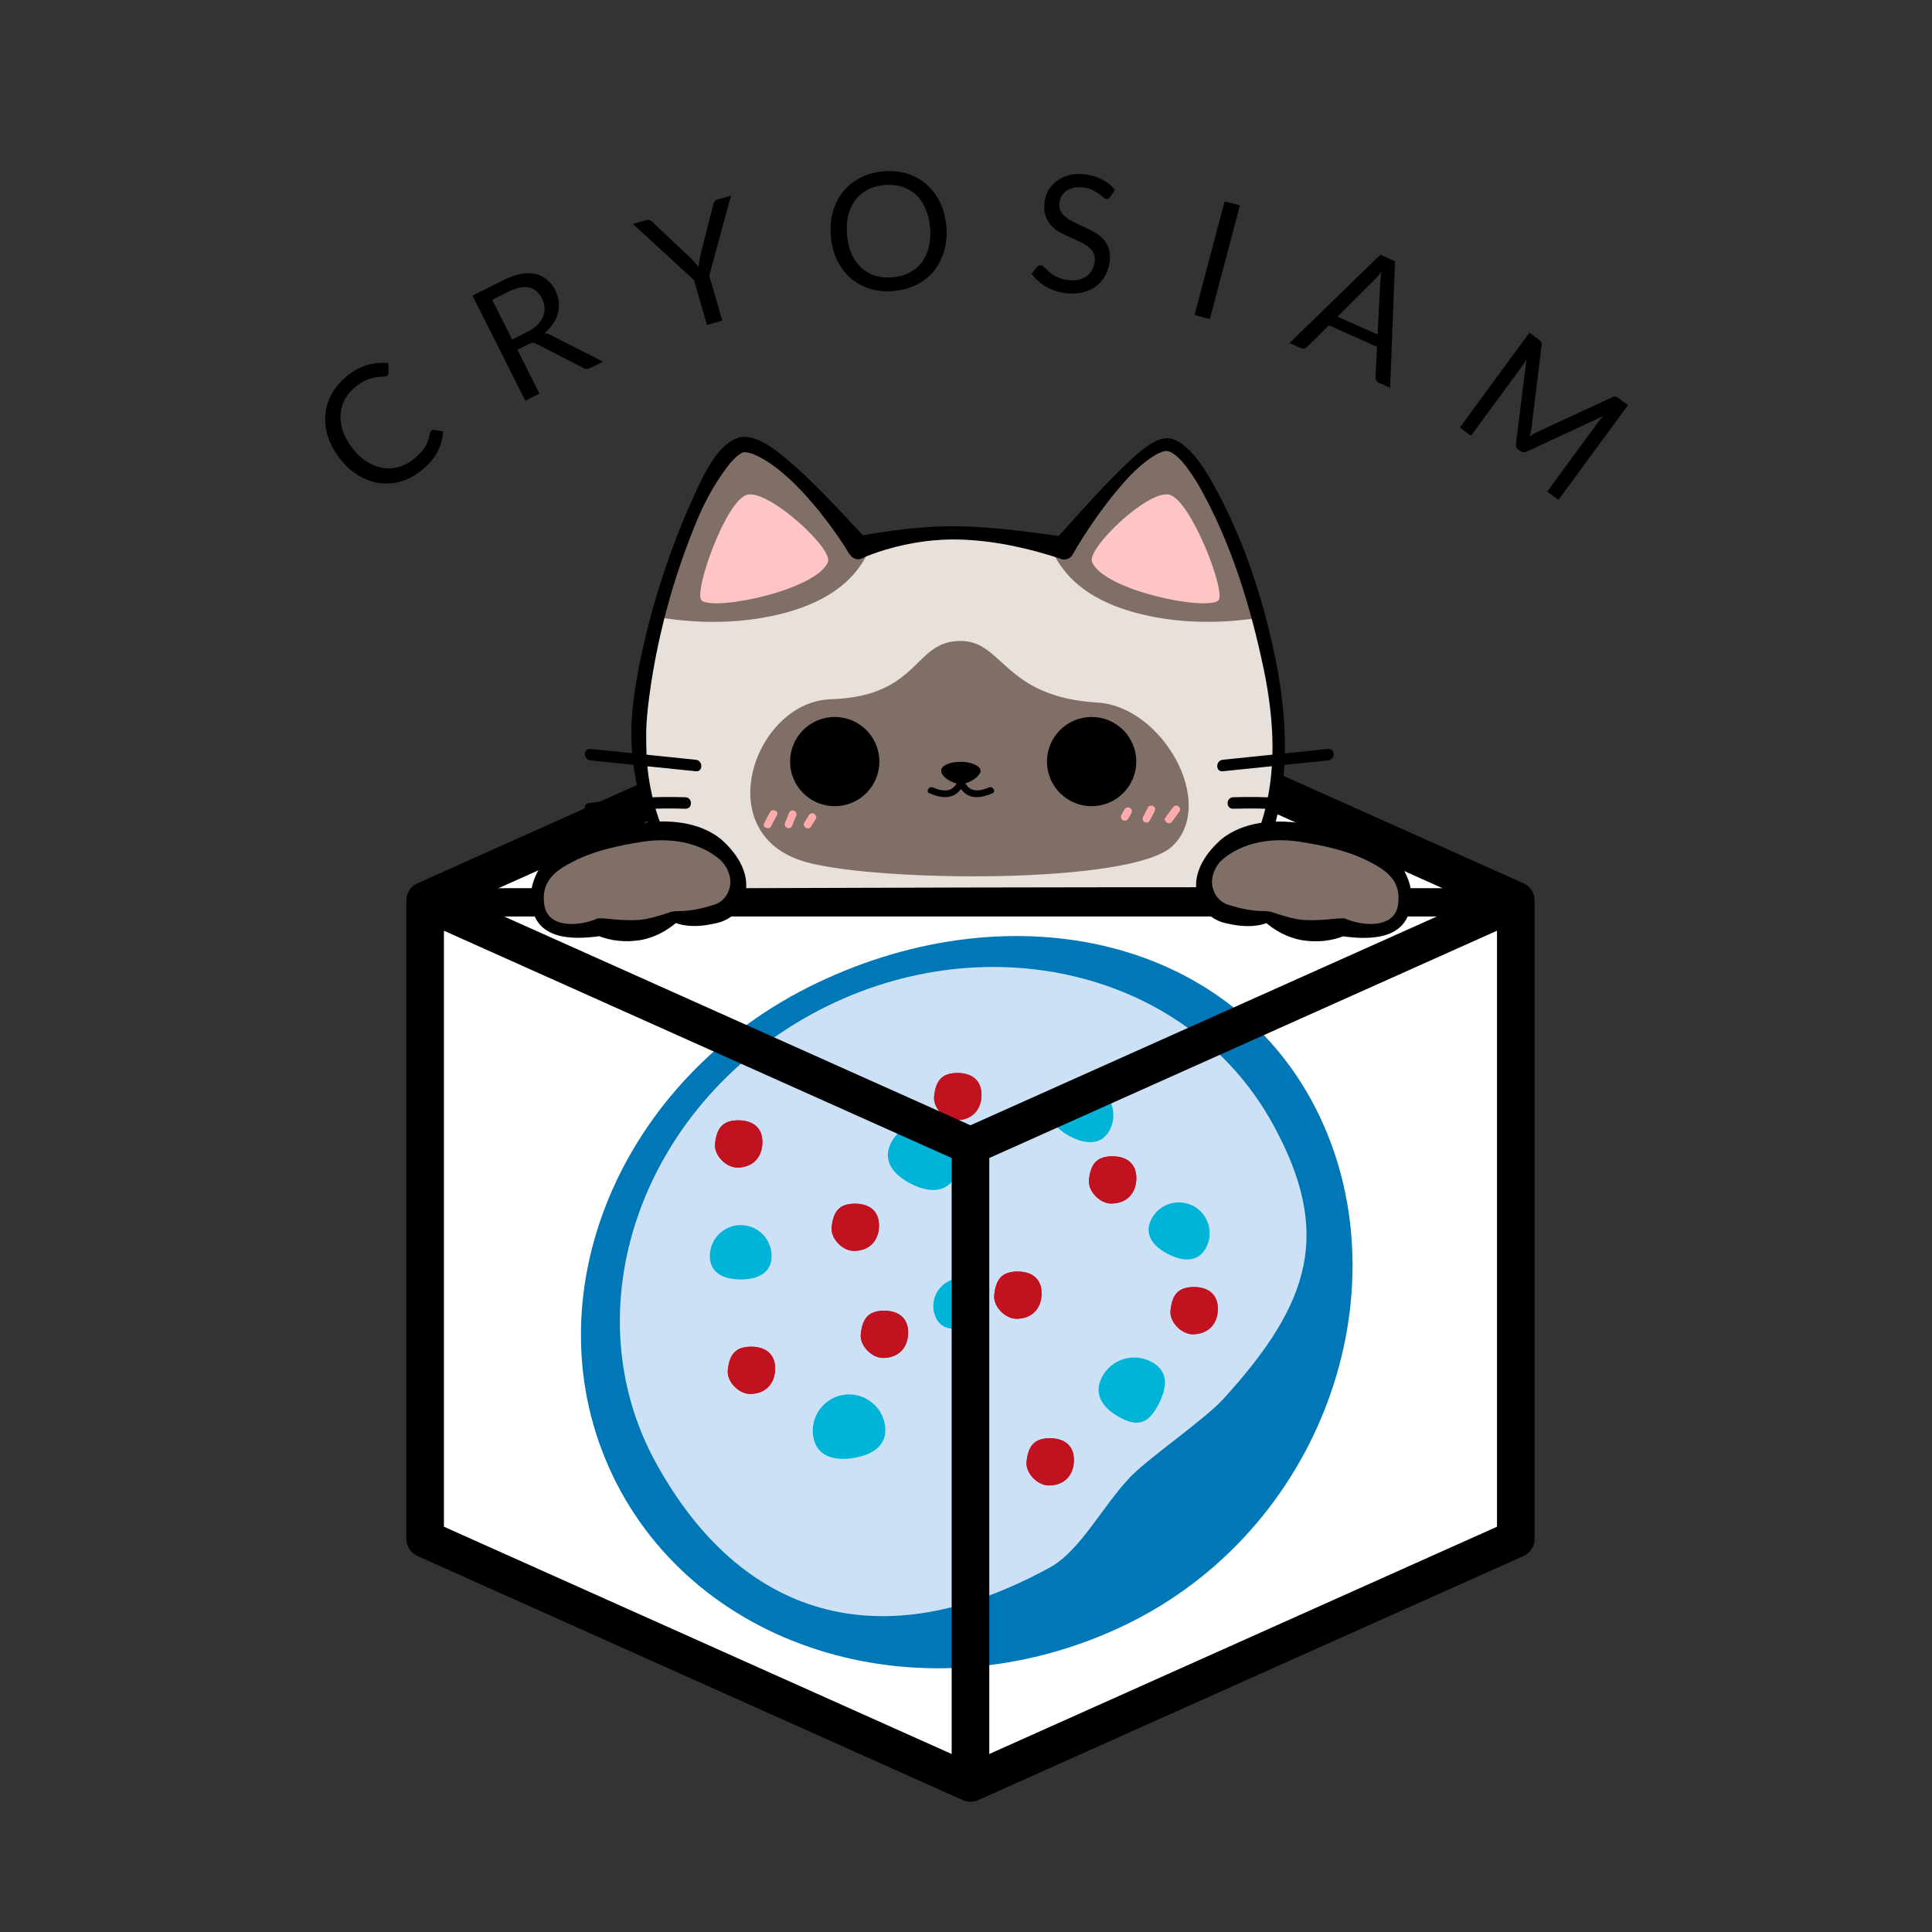 <svg xmlns="http://www.w3.org/2000/svg" xmlns:xlink="http://www.w3.org/1999/xlink" width="500" zoomAndPan="magnify" viewBox="0 0 375 375" height="500" preserveAspectRatio="xMidYMid meet" version="1.0"><rect x="0" y="0" width="375" height="375" fill="#333333" stroke="none"/><defs><g/><clipPath id="d50d689358"><path d="M 78.68 293.711 L 297.492 293.711 L 297.492 343.859 L 78.68 343.859 Z M 78.68 293.711 " clip-rule="nonzero"/></clipPath><clipPath id="3250ca9adf"><path d="M 188.18 343.859 L 78.863 293.711 L 297.492 293.711 Z M 188.18 343.859 " clip-rule="nonzero"/></clipPath><clipPath id="a647ab618e"><path d="M 83.934 174.645 L 291.066 174.645 L 291.066 300.699 L 83.934 300.699 Z M 83.934 174.645 " clip-rule="nonzero"/></clipPath><clipPath id="18f276ac62"><path d="M 78.867 124.496 L 297.68 124.496 L 297.68 174.645 L 78.867 174.645 Z M 78.867 124.496 " clip-rule="nonzero"/></clipPath><clipPath id="be574a6891"><path d="M 188.184 124.496 L 297.496 174.645 L 78.867 174.645 Z M 188.184 124.496 " clip-rule="nonzero"/></clipPath><clipPath id="459890e146"><path d="M 138.555 217 L 148 217 L 148 227 L 138.555 227 Z M 138.555 217 " clip-rule="nonzero"/></clipPath><clipPath id="e098a0603f"><path d="M 181 208.219 L 191 208.219 L 191 218 L 181 218 Z M 181 208.219 " clip-rule="nonzero"/></clipPath><clipPath id="5518c7ddd7"><path d="M 199 279 L 209 279 L 209 288.469 L 199 288.469 Z M 199 279 " clip-rule="nonzero"/></clipPath><clipPath id="d9e3f2d176"><path d="M 227 249 L 236.805 249 L 236.805 259 L 227 259 Z M 227 249 " clip-rule="nonzero"/></clipPath><clipPath id="fc20fa5fdc"><path d="M 138.555 217 L 148 217 L 148 227 L 138.555 227 Z M 138.555 217 " clip-rule="nonzero"/></clipPath><clipPath id="c584a9a033"><path d="M 181 208.219 L 191 208.219 L 191 218 L 181 218 Z M 181 208.219 " clip-rule="nonzero"/></clipPath><clipPath id="0ccafd5a8b"><path d="M 199 279 L 209 279 L 209 288.469 L 199 288.469 Z M 199 279 " clip-rule="nonzero"/></clipPath><clipPath id="b093ec6992"><path d="M 227 249 L 236.805 249 L 236.805 259 L 227 259 Z M 227 249 " clip-rule="nonzero"/></clipPath><clipPath id="b33e6bec50"><path d="M 137.348 237 L 150 237 L 150 249 L 137.348 249 Z M 137.348 237 " clip-rule="nonzero"/></clipPath><clipPath id="d869c49ee1"><path d="M 157 270 L 172 270 L 172 283.969 L 157 283.969 Z M 157 270 " clip-rule="nonzero"/></clipPath><clipPath id="5a8adafa30"><path d="M 78.867 123.508 L 297.867 123.508 L 297.867 350 L 78.867 350 Z M 78.867 123.508 " clip-rule="nonzero"/></clipPath><clipPath id="1b8b713d58"><path d="M 122 84.246 L 250 84.246 L 250 177 L 122 177 Z M 122 84.246 " clip-rule="nonzero"/></clipPath><clipPath id="831e269508"><path d="M 83.039 172 L 290 172 L 290 178 L 83.039 178 Z M 83.039 172 " clip-rule="nonzero"/></clipPath></defs><g clip-path="url(#d50d689358)"><g clip-path="url(#3250ca9adf)"><path fill="#ffffff" d="M 297.492 343.859 L 78.875 343.859 L 78.875 293.711 L 297.492 293.711 Z M 297.492 343.859 " fill-opacity="1" fill-rule="nonzero"/></g></g><g clip-path="url(#a647ab618e)"><path fill="#ffffff" d="M 83.934 174.645 L 291.234 174.645 L 291.234 300.699 L 83.934 300.699 Z M 83.934 174.645 " fill-opacity="1" fill-rule="nonzero"/></g><g clip-path="url(#18f276ac62)"><g clip-path="url(#be574a6891)"><path fill="#ffffff" d="M 78.867 124.496 L 297.484 124.496 L 297.484 174.645 L 78.867 174.645 Z M 78.867 124.496 " fill-opacity="1" fill-rule="nonzero"/></g></g><path fill="#0077b6" d="M 256.105 216.609 C 272.555 251.055 256.523 297.199 218.152 315.523 C 179.785 333.848 135.348 320.781 118.895 286.336 C 102.445 251.891 120.215 209.113 158.582 190.789 C 196.949 172.465 239.652 182.164 256.105 216.609 Z M 256.105 216.609 " fill-opacity="1" fill-rule="nonzero"/><path fill="#cce1f6" d="M 247.035 218.137 C 258.566 239.121 254.605 252.719 237.473 271.516 C 233.746 275.602 223.031 282.879 219.355 286.723 C 214.031 292.297 209.664 301.012 203.836 304.215 C 170.773 322.379 143.73 313.812 127.305 283.922 C 110.883 254.031 124.371 215.074 157.434 196.906 C 190.496 178.742 230.609 188.246 247.035 218.137 Z M 247.035 218.137 " fill-opacity="1" fill-rule="nonzero"/><g clip-path="url(#459890e146)"><path fill="#c1121f" d="M 143.461 217.457 C 146.352 217.512 148.012 219.082 147.98 221.742 C 147.949 224.738 145.996 226.664 143.031 226.621 C 140.922 226.59 138.57 224.234 138.793 222.039 C 139.102 218.973 140.27 217.414 143.461 217.457 Z M 143.461 217.457 " fill-opacity="1" fill-rule="nonzero"/></g><path fill="#c1121f" d="M 145.938 261.395 C 148.828 261.449 150.484 263.02 150.457 265.676 C 150.426 268.676 148.473 270.598 145.508 270.555 C 143.395 270.527 141.047 268.168 141.27 265.973 C 141.578 262.91 142.746 261.348 145.938 261.395 Z M 145.938 261.395 " fill-opacity="1" fill-rule="nonzero"/><g clip-path="url(#e098a0603f)"><path fill="#c1121f" d="M 185.984 208.266 C 188.871 208.316 190.531 209.891 190.504 212.547 C 190.473 215.547 188.52 217.469 185.555 217.426 C 183.441 217.398 181.094 215.039 181.312 212.844 C 181.621 209.781 182.793 208.219 185.984 208.266 Z M 185.984 208.266 " fill-opacity="1" fill-rule="nonzero"/></g><path fill="#c1121f" d="M 166.094 233.637 C 168.98 233.691 170.641 235.262 170.613 237.918 C 170.582 240.918 168.629 242.84 165.664 242.797 C 163.551 242.77 161.203 240.41 161.426 238.215 C 161.734 235.152 162.902 233.59 166.094 233.637 Z M 166.094 233.637 " fill-opacity="1" fill-rule="nonzero"/><path fill="#c1121f" d="M 216.039 224.441 C 218.93 224.496 220.586 226.066 220.559 228.727 C 220.527 231.723 218.574 233.648 215.609 233.605 C 213.5 233.574 211.148 231.219 211.371 229.023 C 211.68 225.957 212.848 224.398 216.039 224.441 Z M 216.039 224.441 " fill-opacity="1" fill-rule="nonzero"/><path fill="#c1121f" d="M 197.652 246.809 C 200.543 246.859 202.199 248.434 202.172 251.09 C 202.141 254.09 200.188 256.012 197.223 255.969 C 195.109 255.941 192.762 253.582 192.98 251.387 C 193.293 248.324 194.461 246.762 197.652 246.809 Z M 197.652 246.809 " fill-opacity="1" fill-rule="nonzero"/><path fill="#c1121f" d="M 171.75 254.41 C 174.641 254.465 176.297 256.035 176.27 258.695 C 176.238 261.691 174.285 263.613 171.32 263.574 C 169.211 263.543 166.859 261.188 167.082 258.988 C 167.391 255.926 168.559 254.367 171.75 254.41 Z M 171.75 254.41 " fill-opacity="1" fill-rule="nonzero"/><g clip-path="url(#5518c7ddd7)"><path fill="#c1121f" d="M 203.93 279.164 C 206.816 279.215 208.477 280.789 208.449 283.445 C 208.418 286.445 206.465 288.367 203.5 288.324 C 201.387 288.293 199.039 285.938 199.258 283.742 C 199.566 280.676 200.738 279.117 203.93 279.164 Z M 203.93 279.164 " fill-opacity="1" fill-rule="nonzero"/></g><g clip-path="url(#d9e3f2d176)"><path fill="#c1121f" d="M 231.863 249.812 C 234.754 249.867 236.41 251.438 236.383 254.098 C 236.352 257.094 234.398 259.02 231.434 258.977 C 229.324 258.945 226.973 256.59 227.195 254.395 C 227.504 251.328 228.672 249.77 231.863 249.812 Z M 231.863 249.812 " fill-opacity="1" fill-rule="nonzero"/></g><g clip-path="url(#fc20fa5fdc)"><path fill="#c1121f" d="M 143.461 217.457 C 146.352 217.512 148.012 219.082 147.98 221.742 C 147.949 224.738 145.996 226.664 143.031 226.621 C 140.922 226.59 138.57 224.234 138.793 222.039 C 139.102 218.973 140.27 217.414 143.461 217.457 Z M 143.461 217.457 " fill-opacity="1" fill-rule="nonzero"/></g><path fill="#c1121f" d="M 145.938 261.395 C 148.828 261.449 150.484 263.02 150.457 265.676 C 150.426 268.676 148.473 270.598 145.508 270.555 C 143.395 270.527 141.047 268.168 141.27 265.973 C 141.578 262.91 142.746 261.348 145.938 261.395 Z M 145.938 261.395 " fill-opacity="1" fill-rule="nonzero"/><g clip-path="url(#c584a9a033)"><path fill="#c1121f" d="M 185.984 208.266 C 188.871 208.316 190.531 209.891 190.504 212.547 C 190.473 215.547 188.52 217.469 185.555 217.426 C 183.441 217.398 181.094 215.039 181.312 212.844 C 181.621 209.781 182.793 208.219 185.984 208.266 Z M 185.984 208.266 " fill-opacity="1" fill-rule="nonzero"/></g><path fill="#c1121f" d="M 166.094 233.637 C 168.98 233.691 170.641 235.262 170.613 237.918 C 170.582 240.918 168.629 242.84 165.664 242.797 C 163.551 242.77 161.203 240.41 161.426 238.215 C 161.734 235.152 162.902 233.59 166.094 233.637 Z M 166.094 233.637 " fill-opacity="1" fill-rule="nonzero"/><path fill="#c1121f" d="M 216.039 224.441 C 218.93 224.496 220.586 226.066 220.559 228.727 C 220.527 231.723 218.574 233.648 215.609 233.605 C 213.5 233.574 211.148 231.219 211.371 229.023 C 211.68 225.957 212.848 224.398 216.039 224.441 Z M 216.039 224.441 " fill-opacity="1" fill-rule="nonzero"/><path fill="#c1121f" d="M 197.652 246.809 C 200.543 246.859 202.199 248.434 202.172 251.09 C 202.141 254.09 200.188 256.012 197.223 255.969 C 195.109 255.941 192.762 253.582 192.98 251.387 C 193.293 248.324 194.461 246.762 197.652 246.809 Z M 197.652 246.809 " fill-opacity="1" fill-rule="nonzero"/><path fill="#c1121f" d="M 171.75 254.41 C 174.641 254.465 176.297 256.035 176.27 258.695 C 176.238 261.691 174.285 263.613 171.32 263.574 C 169.211 263.543 166.859 261.188 167.082 258.988 C 167.391 255.926 168.559 254.367 171.75 254.41 Z M 171.75 254.41 " fill-opacity="1" fill-rule="nonzero"/><g clip-path="url(#0ccafd5a8b)"><path fill="#c1121f" d="M 203.93 279.164 C 206.816 279.215 208.477 280.789 208.449 283.445 C 208.418 286.445 206.465 288.367 203.5 288.324 C 201.387 288.293 199.039 285.938 199.258 283.742 C 199.566 280.676 200.738 279.117 203.93 279.164 Z M 203.93 279.164 " fill-opacity="1" fill-rule="nonzero"/></g><g clip-path="url(#b093ec6992)"><path fill="#c1121f" d="M 231.863 249.812 C 234.754 249.867 236.41 251.438 236.383 254.098 C 236.352 257.094 234.398 259.02 231.434 258.977 C 229.324 258.945 226.973 256.59 227.195 254.395 C 227.504 251.328 228.672 249.77 231.863 249.812 Z M 231.863 249.812 " fill-opacity="1" fill-rule="nonzero"/></g><g clip-path="url(#b33e6bec50)"><path fill="#00b4d8" d="M 143.773 237.789 C 147.082 237.789 149.77 240.477 149.77 243.785 C 149.77 247.094 147.082 248.34 143.773 248.34 C 140.465 248.34 137.781 247.094 137.781 243.785 C 137.781 240.477 140.465 237.789 143.773 237.789 Z M 143.773 237.789 " fill-opacity="1" fill-rule="nonzero"/></g><path fill="#00b4d8" d="M 182.438 218.715 C 185.906 220.48 187.285 224.727 185.52 228.191 C 183.754 231.66 180.273 231.531 176.809 229.766 C 173.34 228 171.195 225.262 172.961 221.793 C 174.727 218.328 178.973 216.949 182.438 218.715 Z M 182.438 218.715 " fill-opacity="1" fill-rule="nonzero"/><g clip-path="url(#d869c49ee1)"><path fill="#00b4d8" d="M 163.707 270.742 C 167.547 270.133 171.16 272.758 171.77 276.602 C 172.379 280.445 169.488 282.387 165.645 282.992 C 161.805 283.602 158.457 282.648 157.848 278.805 C 157.238 274.965 159.863 271.352 163.707 270.742 Z M 163.707 270.742 " fill-opacity="1" fill-rule="nonzero"/></g><path fill="#00b4d8" d="M 212.746 210.98 C 215.773 212.523 216.977 216.234 215.434 219.262 C 213.891 222.289 210.855 222.18 207.824 220.637 C 204.797 219.094 202.922 216.699 204.465 213.672 C 206.008 210.645 209.719 209.438 212.746 210.98 Z M 212.746 210.98 " fill-opacity="1" fill-rule="nonzero"/><path fill="#00b4d8" d="M 184.715 248.422 C 187.516 247.402 190.617 248.848 191.637 251.652 C 192.656 254.453 190.77 256.336 187.965 257.355 C 185.164 258.375 182.504 258.148 181.484 255.348 C 180.465 252.543 181.91 249.441 184.715 248.422 Z M 184.715 248.422 " fill-opacity="1" fill-rule="nonzero"/><path fill="#00b4d8" d="M 231.527 234.035 C 234.473 235.535 235.645 239.145 234.145 242.09 C 232.645 245.035 229.688 244.926 226.742 243.426 C 223.797 241.926 221.973 239.598 223.473 236.652 C 224.973 233.707 228.582 232.535 231.527 234.035 Z M 231.527 234.035 " fill-opacity="1" fill-rule="nonzero"/><path fill="#00b4d8" d="M 223.344 264.258 C 226.812 266.023 226.668 269.055 224.902 272.52 C 223.137 275.984 221.18 277.078 217.715 275.312 C 214.246 273.547 212.102 270.805 213.867 267.34 C 215.633 263.871 219.879 262.492 223.344 264.258 Z M 223.344 264.258 " fill-opacity="1" fill-rule="nonzero"/><g clip-path="url(#5a8adafa30)"><path fill="#000000" d="M 295.711 171.449 L 189.859 124.07 C 189.387 123.859 188.887 123.75 188.367 123.75 C 187.848 123.75 187.352 123.859 186.875 124.07 L 81.027 171.449 C 80.371 171.742 79.848 172.191 79.453 172.793 C 79.062 173.398 78.867 174.059 78.867 174.777 L 78.867 298.695 C 78.867 299.414 79.062 300.074 79.453 300.676 C 79.848 301.281 80.371 301.727 81.027 302.02 L 186.875 349.402 C 187.352 349.613 187.848 349.723 188.367 349.723 C 188.887 349.723 189.387 349.613 189.859 349.402 L 295.711 302.02 C 296.367 301.727 296.891 301.281 297.281 300.676 C 297.672 300.074 297.867 299.414 297.867 298.695 L 297.867 174.777 C 297.867 174.059 297.672 173.398 297.281 172.793 C 296.891 172.191 296.367 171.742 295.711 171.449 Z M 184.719 340.449 L 86.168 296.336 L 86.168 180.652 L 184.719 224.77 Z M 188.367 218.414 L 91.16 174.898 L 188.367 131.391 L 285.578 174.898 Z M 290.566 296.336 L 192.02 340.449 L 192.02 224.77 L 290.566 180.652 Z M 290.566 296.336 " fill-opacity="1" fill-rule="nonzero"/></g><path stroke-linecap="butt" transform="matrix(0.75, 0, 0, 0.75, 83.933, 172.395)" fill="none" stroke-linejoin="miter" d="M 0.001 2.999 L 276.178 2.999 " stroke="#000000" stroke-width="6" stroke-opacity="1" stroke-miterlimit="4"/><path fill="#e8e0da" d="M 248.129 147.945 C 247.137 166.629 238.074 174.465 238.074 174.465 L 135 174.465 C 135 174.465 123.723 161.668 123.973 142.512 C 124.055 136.207 125.504 127.98 127.656 119.777 C 132.082 102.992 139.512 86.293 144.434 86.293 C 151.758 86.293 166.676 106.258 166.676 106.258 C 166.676 106.258 167.586 105.949 169.18 105.555 C 172.613 104.668 179.172 103.262 186.082 103.426 C 193.074 103.594 200.109 104.938 203.793 105.742 C 205.406 106.094 206.379 106.363 206.379 106.363 C 206.379 106.363 220.426 86.625 226.344 86.293 C 231.227 86.023 239.461 102.145 244.301 119.922 C 246.93 129.574 248.562 139.699 248.129 147.945 Z M 248.129 147.945 " fill-opacity="1" fill-rule="nonzero"/><path fill="#7f6f67" d="M 244.301 119.922 C 237.828 120.914 229.922 121.203 221.793 119.281 C 209.855 116.469 205.488 110.453 203.793 105.762 C 205.406 106.113 206.379 106.383 206.379 106.383 C 206.379 106.383 220.426 86.645 226.344 86.312 C 231.227 86.047 239.461 102.168 244.301 119.941 Z M 244.301 119.922 " fill-opacity="1" fill-rule="nonzero"/><path fill="#7f6f67" d="M 169.16 105.555 C 167.504 110.289 163.18 116.426 151.074 119.281 C 142.531 121.305 134.277 120.891 127.633 119.777 C 132.062 102.992 139.488 86.293 144.414 86.293 C 151.738 86.293 166.656 106.258 166.656 106.258 C 166.656 106.258 167.566 105.949 169.16 105.555 Z M 169.16 105.555 " fill-opacity="1" fill-rule="nonzero"/><g clip-path="url(#1b8b713d58)"><path fill="#000000" d="M 134.07 176.531 C 133.719 176.344 133.387 176.035 133.16 175.723 C 133.16 175.723 133.16 175.703 133.16 175.703 L 133.016 175.477 C 132.91 175.312 132.828 175.168 132.746 175 C 132.227 174.133 131.711 173.141 131.215 172.273 C 126.125 162.785 122.316 152.266 122.547 141.375 C 122.668 137.344 123.27 133.355 124.016 129.406 C 126.105 118.949 129.27 108.781 133.469 99.004 C 135.516 94.645 138.414 86.543 143.359 84.93 C 146.191 84.246 149.215 86.375 151.305 87.969 C 157.406 92.844 163.117 99.293 168.496 104.957 C 168.496 104.957 165.992 104.172 165.992 104.172 C 171.102 103.219 176.215 102.496 181.406 102.23 C 188.234 101.879 195.062 102.664 201.828 103.531 C 203.523 103.758 205.199 103.984 206.957 104.234 L 204.539 105.102 C 207.559 101.754 212.152 96.586 215.273 93.383 C 217.156 91.48 219.02 89.602 221.066 87.844 C 222.125 86.977 223.199 86.129 224.625 85.488 C 225.453 85.156 226.344 84.949 227.254 85.137 C 228.184 85.32 228.891 85.777 229.508 86.211 C 231.742 87.926 233.297 90.305 234.742 92.637 C 241.363 104.09 245.461 116.863 247.945 129.82 C 249.453 138.293 250.035 147.059 248.461 155.574 C 247.199 162.578 244.738 169.566 240.352 175.27 C 240.125 175.559 239.812 175.93 239.566 176.199 C 239.152 176.594 238.613 176.758 238.094 176.758 C 203.441 176.758 168.746 176.695 134.109 176.551 Z M 135.93 172.418 C 170.008 172.293 204.02 172.211 238.074 172.211 C 238.074 172.211 236.586 172.77 236.605 172.746 C 236.605 172.746 236.648 172.727 236.648 172.727 L 236.73 172.664 L 236.895 172.543 C 240.805 169.234 243.227 164.461 244.84 159.664 C 247.902 150.137 247.344 139.969 245.359 130.234 C 242.75 117.668 238.922 105.102 232.508 93.922 C 231.414 92.141 228.309 87.141 226.055 87.555 C 224.773 87.887 223.633 88.648 222.477 89.52 C 220.488 91.047 218.688 92.93 217.055 94.91 C 215.441 96.812 213.785 99.023 212.359 101.07 C 210.891 103.199 209.461 105.391 208.219 107.621 C 207.805 108.348 207 108.719 206.234 108.574 C 199.883 106.445 193.199 104.957 186.496 104.73 C 181.594 104.562 176.668 105.289 171.953 106.672 C 170.773 107.023 169.613 107.418 168.477 107.871 C 168.102 108.016 167.711 108.18 167.398 108.348 C 166.613 108.738 165.684 108.531 165.145 107.871 L 164.895 107.562 C 160.883 101.051 153.227 90.984 146.133 88.113 C 146.133 88.113 145.738 87.988 145.738 87.988 C 145.367 87.863 145.035 87.801 144.66 87.781 C 144.559 87.781 144.434 87.762 144.395 87.781 C 144.27 87.781 144.102 87.844 143.957 87.926 C 142.574 88.691 141.434 90.219 140.484 91.543 C 138.621 94.148 137.07 96.957 135.746 99.914 C 130.656 111.859 127.199 124.652 125.73 137.551 C 125.547 139.473 125.379 141.395 125.422 143.316 C 125.422 146.48 125.629 149.785 126.25 152.867 C 126.25 152.867 126.641 154.746 126.641 154.746 L 126.746 155.223 C 127.199 156.918 127.719 158.633 128.359 160.266 C 130.18 164.852 132.703 169.277 136.367 172.625 C 136.367 172.625 136.531 172.77 136.531 172.77 L 136.551 172.77 C 136.551 172.77 136.574 172.809 136.551 172.77 C 136.512 172.707 136.449 172.645 136.367 172.582 C 136.242 172.457 136.074 172.375 135.91 172.312 Z M 135.93 172.418 " fill-opacity="1" fill-rule="nonzero"/></g><path fill="#ffc5c5" d="M 136.199 116.57 C 138.809 118.598 158.441 114.547 160.695 109.09 C 161.773 106.508 149.297 95.098 145.098 96.008 C 140.898 96.918 134.484 115.23 136.199 116.551 Z M 136.199 116.57 " fill-opacity="1" fill-rule="nonzero"/><path fill="#ffc5c5" d="M 236.461 116.57 C 233.855 118.598 214.219 114.547 211.965 109.09 C 210.891 106.508 222.723 95.098 226.922 96.008 C 231.125 96.918 238.156 115.23 236.461 116.551 Z M 236.461 116.57 " fill-opacity="1" fill-rule="nonzero"/><g clip-path="url(#831e269508)"><path fill="#000000" d="M 287.355 177.895 L 85.719 177.895 C 84.27 177.895 83.09 176.715 83.09 175.27 C 83.09 173.824 84.27 172.645 85.719 172.645 L 287.355 172.645 C 288.805 172.645 289.984 173.824 289.984 175.27 C 289.984 176.715 288.805 177.895 287.355 177.895 Z M 287.355 177.895 " fill-opacity="1" fill-rule="nonzero"/></g><path fill="#7f6f67" d="M 252.309 161.547 C 266.875 163.594 273.805 168.492 272.562 175.867 C 271.324 183.246 260.461 179.941 260.461 179.941 C 260.461 179.941 257.191 180.934 253.301 180.582 C 249.66 180.25 246 177.875 246 177.875 C 246 177.875 243.289 178.926 237.785 177.273 C 234.289 176.242 232.156 171.551 235.117 167.188 C 237.434 163.758 242.875 160.223 252.309 161.547 Z M 252.309 161.547 " fill-opacity="1" fill-rule="nonzero"/><path fill="#000000" d="M 252.559 159.746 C 260.336 160.926 271.094 162.785 273.621 171.609 C 274.074 173.328 273.992 175.145 273.598 176.84 C 271.965 182.793 264.805 182.359 259.945 181.637 C 259.945 181.637 260.977 181.637 260.977 181.637 C 258.371 182.688 255.559 182.938 252.766 182.504 C 249.91 181.988 247.531 180.707 245.398 178.824 C 245.379 178.824 246.414 178.926 246.414 178.926 C 246.227 179.012 246.121 179.051 246 179.113 C 243.516 180.066 240.742 179.836 238.219 179.258 C 234.91 178.637 232.633 176.137 232.219 172.852 C 231.723 168.883 234.27 165.348 237.102 162.867 C 241.406 159.438 247.324 159.047 252.559 159.77 Z M 252.062 163.344 C 246.91 162.602 241.301 163.406 237.27 166.836 C 235.777 168.18 234.887 170.434 235.387 172.312 C 235.801 173.988 236.977 175.227 238.551 175.664 C 240.766 176.344 243.082 176.883 245.398 176.84 C 245.504 176.84 246.453 176.945 246.598 176.945 C 248.711 177.645 251.047 178.453 253.219 178.578 C 255.164 178.68 257.172 178.535 259.137 178.328 C 259.715 178.246 260.398 178.246 260.977 178.246 C 264.309 179.773 270.641 180.332 271.344 175.684 C 272.004 171.609 269.832 169.379 266.461 167.602 C 262.074 165.184 257.066 164.129 252.062 163.344 Z M 252.062 163.344 " fill-opacity="1" fill-rule="nonzero"/><path fill="#7f6f67" d="M 124.695 161.547 C 110.133 163.594 103.199 168.492 104.441 175.867 C 105.684 183.246 116.547 179.941 116.547 179.941 C 116.547 179.941 119.812 180.934 123.703 180.582 C 127.344 180.25 131.008 177.875 131.008 177.875 C 131.008 177.875 133.719 178.926 139.223 177.273 C 142.719 176.242 144.848 171.551 141.891 167.188 C 139.574 163.758 134.133 160.223 124.695 161.547 Z M 124.695 161.547 " fill-opacity="1" fill-rule="nonzero"/><path fill="#7f6f67" d="M 161.215 135.73 C 146.441 136.207 137.441 161.938 156.332 167.293 C 170.109 171.219 219.805 171.715 227.586 164.211 C 236.234 155.883 225.598 137.117 213.039 136.371 C 194.832 135.297 194.812 124.508 186.539 124.406 C 177.207 124.301 178.719 135.172 161.215 135.73 Z M 161.215 135.73 " fill-opacity="1" fill-rule="nonzero"/><path fill="#000000" d="M 124.449 159.746 C 129.684 159.023 135.621 159.438 139.902 162.848 C 142.738 165.328 145.281 168.863 144.785 172.832 C 144.371 176.137 142.098 178.637 138.785 179.238 C 136.262 179.816 133.488 180.043 131.008 179.094 C 130.883 179.031 130.781 178.988 130.594 178.906 C 130.594 178.906 131.629 178.805 131.605 178.805 C 129.477 180.684 127.098 181.965 124.242 182.484 C 121.43 182.918 118.637 182.668 116.027 181.613 C 116.027 181.613 117.062 181.613 117.062 181.613 C 112.199 182.34 105.043 182.773 103.406 176.82 C 102.992 175.125 102.91 173.305 103.387 171.59 C 105.91 162.766 116.648 160.906 124.449 159.727 Z M 124.945 163.344 C 119.938 164.129 114.93 165.184 110.547 167.602 C 107.172 169.379 105 171.609 105.664 175.684 C 106.367 180.355 112.719 179.773 116.027 178.246 C 116.605 178.246 117.27 178.246 117.871 178.328 C 119.812 178.535 121.82 178.68 123.785 178.578 C 125.957 178.434 128.297 177.645 130.406 176.945 C 130.551 176.945 131.504 176.82 131.605 176.84 C 133.926 176.883 136.242 176.344 138.457 175.664 C 140.027 175.227 141.207 173.988 141.621 172.312 C 142.137 170.434 141.227 168.18 139.738 166.836 C 135.703 163.406 130.098 162.621 124.945 163.344 Z M 124.945 163.344 " fill-opacity="1" fill-rule="nonzero"/><path fill="#000000" d="M 191.98 152.824 C 190.863 153.301 189.395 153.754 188.277 153.031 C 187.883 152.781 187.594 152.43 187.363 152.059 C 188.773 151.668 190.344 150.469 190.344 149.602 C 190.344 148.73 188.629 147.863 186.516 147.863 C 184.406 147.863 182.688 148.547 182.688 149.602 C 182.688 150.652 184.219 151.688 185.668 152.078 C 185.441 152.473 185.152 152.805 184.777 153.051 C 183.66 153.773 182.215 153.32 181.074 152.844 C 180.309 152.516 179.629 153.652 180.414 153.98 C 181.945 154.621 183.723 155.117 185.277 154.27 C 185.793 153.98 186.188 153.59 186.516 153.133 C 186.848 153.59 187.262 153.98 187.758 154.27 C 189.309 155.141 191.109 154.621 192.621 153.98 C 193.387 153.652 192.723 152.516 191.957 152.844 Z M 191.98 152.824 " fill-opacity="1" fill-rule="nonzero"/><path fill="#000000" d="M 170.688 147.824 C 170.688 148.391 170.633 148.953 170.523 149.512 C 170.41 150.07 170.246 150.609 170.031 151.137 C 169.812 151.66 169.543 152.16 169.227 152.633 C 168.914 153.105 168.555 153.543 168.148 153.945 C 167.746 154.348 167.309 154.707 166.836 155.023 C 166.363 155.34 165.863 155.605 165.34 155.824 C 164.812 156.039 164.27 156.203 163.711 156.316 C 163.152 156.426 162.59 156.48 162.02 156.48 C 161.453 156.48 160.887 156.426 160.328 156.316 C 159.77 156.203 159.23 156.039 158.703 155.824 C 158.176 155.605 157.676 155.34 157.203 155.023 C 156.73 154.707 156.293 154.348 155.891 153.945 C 155.488 153.543 155.129 153.105 154.812 152.633 C 154.496 152.16 154.23 151.66 154.012 151.137 C 153.793 150.609 153.629 150.07 153.52 149.512 C 153.406 148.953 153.352 148.391 153.352 147.824 C 153.352 147.254 153.406 146.691 153.52 146.133 C 153.629 145.574 153.793 145.035 154.012 144.508 C 154.23 143.984 154.496 143.484 154.812 143.012 C 155.129 142.539 155.488 142.102 155.891 141.699 C 156.293 141.297 156.73 140.938 157.203 140.621 C 157.676 140.305 158.176 140.039 158.703 139.82 C 159.23 139.605 159.77 139.441 160.328 139.328 C 160.887 139.219 161.453 139.164 162.02 139.164 C 162.59 139.164 163.152 139.219 163.711 139.328 C 164.27 139.441 164.812 139.605 165.34 139.82 C 165.863 140.039 166.363 140.305 166.836 140.621 C 167.309 140.938 167.746 141.297 168.148 141.699 C 168.555 142.102 168.914 142.539 169.227 143.012 C 169.543 143.484 169.812 143.984 170.031 144.508 C 170.246 145.035 170.41 145.574 170.523 146.133 C 170.633 146.691 170.688 147.254 170.688 147.824 Z M 170.688 147.824 " fill-opacity="1" fill-rule="nonzero"/><path fill="#000000" d="M 220.551 147.824 C 220.551 148.391 220.496 148.953 220.383 149.512 C 220.273 150.07 220.109 150.609 219.891 151.137 C 219.672 151.66 219.406 152.16 219.09 152.633 C 218.773 153.105 218.414 153.543 218.012 153.945 C 217.609 154.348 217.172 154.707 216.699 155.023 C 216.227 155.34 215.727 155.605 215.199 155.824 C 214.672 156.039 214.133 156.203 213.574 156.316 C 213.016 156.426 212.453 156.48 211.883 156.48 C 211.312 156.48 210.75 156.426 210.191 156.316 C 209.633 156.203 209.09 156.039 208.566 155.824 C 208.039 155.605 207.539 155.34 207.066 155.023 C 206.594 154.707 206.156 154.348 205.754 153.945 C 205.352 153.543 204.992 153.105 204.676 152.633 C 204.359 152.16 204.09 151.66 203.871 151.137 C 203.656 150.609 203.492 150.07 203.379 149.512 C 203.27 148.953 203.215 148.391 203.215 147.824 C 203.215 147.254 203.27 146.691 203.379 146.133 C 203.492 145.574 203.656 145.035 203.871 144.508 C 204.09 143.984 204.359 143.484 204.676 143.012 C 204.992 142.539 205.352 142.102 205.754 141.699 C 206.156 141.297 206.594 140.938 207.066 140.621 C 207.539 140.305 208.039 140.039 208.566 139.82 C 209.09 139.605 209.633 139.441 210.191 139.328 C 210.75 139.219 211.312 139.164 211.883 139.164 C 212.453 139.164 213.016 139.219 213.574 139.328 C 214.133 139.441 214.672 139.605 215.199 139.82 C 215.727 140.039 216.227 140.305 216.699 140.621 C 217.172 140.938 217.609 141.297 218.012 141.699 C 218.414 142.102 218.773 142.539 219.09 143.012 C 219.406 143.484 219.672 143.984 219.891 144.508 C 220.109 145.035 220.273 145.574 220.383 146.133 C 220.496 146.691 220.551 147.254 220.551 147.824 Z M 220.551 147.824 " fill-opacity="1" fill-rule="nonzero"/><path fill="#ffabab" d="M 149.461 157.617 C 149.109 158.301 148.738 158.961 148.387 159.645 C 148.035 160.328 148.281 160.473 148.656 160.656 C 149.027 160.844 149.484 160.762 149.668 160.387 C 150.02 159.707 150.395 159.047 150.746 158.363 C 151.098 157.68 150.848 157.535 150.477 157.352 C 150.102 157.164 149.648 157.246 149.461 157.617 Z M 149.461 157.617 " fill-opacity="1" fill-rule="nonzero"/><path fill="#ffabab" d="M 153.125 157.867 L 152.336 159.789 C 152.277 159.953 152.336 160.223 152.422 160.367 C 152.504 160.512 152.691 160.68 152.875 160.719 C 153.062 160.762 153.289 160.762 153.457 160.637 L 153.602 160.512 C 153.684 160.43 153.766 160.305 153.785 160.184 L 154.574 158.258 C 154.633 158.094 154.574 157.824 154.488 157.68 C 154.406 157.535 154.219 157.371 154.035 157.328 C 153.848 157.289 153.621 157.289 153.457 157.414 L 153.309 157.535 C 153.227 157.617 153.145 157.742 153.125 157.867 Z M 153.125 157.867 " fill-opacity="1" fill-rule="nonzero"/><path fill="#ffabab" d="M 156.992 158.238 C 156.703 158.715 156.434 159.168 156.145 159.645 C 155.855 160.121 156.02 160.035 156.062 160.223 C 156.102 160.41 156.25 160.574 156.414 160.68 C 156.578 160.781 156.785 160.824 156.992 160.762 C 157.199 160.699 157.344 160.594 157.449 160.41 C 157.738 159.934 158.008 159.48 158.297 159.004 C 158.586 158.527 158.422 158.609 158.379 158.426 C 158.336 158.238 158.191 158.074 158.027 157.969 C 157.863 157.867 157.656 157.824 157.449 157.887 C 157.242 157.949 157.098 158.055 156.992 158.238 Z M 156.992 158.238 " fill-opacity="1" fill-rule="nonzero"/><path fill="#ffabab" d="M 218.297 157.082 C 218.09 157.434 217.883 157.805 217.676 158.156 C 217.57 158.32 217.551 158.551 217.594 158.734 C 217.633 158.922 217.777 159.086 217.945 159.191 C 218.109 159.293 218.316 159.336 218.523 159.273 C 218.73 159.211 218.875 159.105 218.977 158.922 C 219.184 158.57 219.391 158.199 219.598 157.848 C 219.703 157.68 219.723 157.453 219.684 157.27 C 219.641 157.082 219.496 156.918 219.332 156.812 C 219.164 156.711 218.957 156.668 218.75 156.73 C 218.543 156.793 218.398 156.895 218.297 157.082 Z M 218.297 157.082 " fill-opacity="1" fill-rule="nonzero"/><path fill="#ffabab" d="M 222.828 156.73 C 222.516 157.328 222.184 157.93 221.875 158.527 C 221.793 158.695 221.75 158.898 221.793 159.105 C 221.832 159.312 221.977 159.457 222.145 159.562 C 222.496 159.746 222.973 159.664 223.156 159.293 C 223.469 158.695 223.801 158.094 224.109 157.496 C 224.191 157.328 224.234 157.121 224.191 156.918 C 224.152 156.711 224.008 156.566 223.84 156.461 C 223.488 156.277 223.012 156.359 222.828 156.73 Z M 222.828 156.73 " fill-opacity="1" fill-rule="nonzero"/><path fill="#ffabab" d="M 227.648 156.73 C 227.172 157.371 226.695 158.012 226.242 158.652 C 225.785 159.293 226.117 159.066 226.156 159.23 C 226.199 159.395 226.344 159.582 226.508 159.688 C 226.676 159.789 226.883 159.832 227.09 159.77 L 227.273 159.688 C 227.379 159.625 227.48 159.52 227.543 159.418 C 228.02 158.777 228.496 158.137 228.949 157.496 C 229.055 157.352 229.074 157.082 229.035 156.918 C 228.992 156.75 228.848 156.566 228.684 156.461 C 228.516 156.359 228.309 156.316 228.102 156.379 L 227.918 156.461 C 227.812 156.523 227.711 156.625 227.648 156.73 Z M 227.648 156.73 " fill-opacity="1" fill-rule="nonzero"/><path fill="#000000" d="M 237.328 149.703 C 244.156 149 250.965 148.297 257.793 147.594 C 259.199 147.449 259.219 145.219 257.793 145.363 C 250.965 146.066 244.156 146.77 237.328 147.473 C 235.922 147.617 235.902 149.848 237.328 149.703 Z M 237.328 149.703 " fill-opacity="1" fill-rule="nonzero"/><path fill="#000000" d="M 239.359 156.977 C 245.441 156.793 251.504 157.121 257.504 158.031 C 258.91 158.238 259.508 156.09 258.102 155.883 C 251.895 154.953 245.648 154.539 239.359 154.746 C 237.93 154.789 237.91 157.02 239.359 156.977 Z M 239.359 156.977 " fill-opacity="1" fill-rule="nonzero"/><path fill="#000000" d="M 135.062 149.703 C 128.234 149 121.43 148.297 114.602 147.594 C 113.195 147.449 113.172 145.219 114.602 145.363 C 121.43 146.066 128.234 146.77 135.062 147.473 C 136.469 147.617 136.488 149.848 135.062 149.703 Z M 135.062 149.703 " fill-opacity="1" fill-rule="nonzero"/><path fill="#000000" d="M 133.035 156.977 C 126.953 156.793 120.891 157.121 114.891 158.031 C 113.484 158.238 112.883 156.09 114.289 155.883 C 120.496 154.953 126.746 154.539 133.035 154.746 C 134.461 154.789 134.484 157.02 133.035 156.977 Z M 133.035 156.977 " fill-opacity="1" fill-rule="nonzero"/><g fill="#000000" fill-opacity="1"><g transform="translate(71.598, 98.824)"><g><path d="M 12.141 -15.266 C 12.273 -15.367 12.438 -15.41 12.625 -15.391 L 14.406 -15.094 C 14.32 -13.656 13.938 -12.289 13.25 -11 C 12.562 -9.707 11.469 -8.484 9.969 -7.328 C 8.676 -6.336 7.32 -5.66 5.906 -5.297 C 4.5 -4.93 3.109 -4.867 1.734 -5.109 C 0.359 -5.348 -0.969 -5.875 -2.25 -6.688 C -3.531 -7.508 -4.695 -8.602 -5.75 -9.969 C -6.789 -11.332 -7.535 -12.742 -7.984 -14.203 C -8.43 -15.672 -8.578 -17.113 -8.422 -18.531 C -8.273 -19.945 -7.832 -21.297 -7.094 -22.578 C -6.352 -23.859 -5.32 -25.008 -4 -26.031 C -2.707 -27.02 -1.41 -27.688 -0.109 -28.031 C 1.18 -28.375 2.477 -28.484 3.781 -28.359 L 3.828 -26.609 C 3.828 -26.473 3.805 -26.348 3.766 -26.234 C 3.734 -26.129 3.656 -26.023 3.531 -25.922 C 3.375 -25.797 3.125 -25.727 2.781 -25.719 C 2.445 -25.719 2.023 -25.68 1.516 -25.609 C 1.004 -25.547 0.422 -25.395 -0.234 -25.156 C -0.898 -24.914 -1.617 -24.5 -2.391 -23.906 C -3.328 -23.188 -4.055 -22.363 -4.578 -21.438 C -5.098 -20.52 -5.398 -19.539 -5.484 -18.5 C -5.578 -17.457 -5.441 -16.375 -5.078 -15.25 C -4.711 -14.125 -4.102 -13.004 -3.25 -11.891 C -2.375 -10.754 -1.438 -9.867 -0.438 -9.234 C 0.562 -8.609 1.578 -8.203 2.609 -8.016 C 3.641 -7.836 4.656 -7.879 5.656 -8.141 C 6.664 -8.41 7.613 -8.883 8.5 -9.562 C 9.039 -9.977 9.504 -10.383 9.891 -10.781 C 10.273 -11.176 10.598 -11.582 10.859 -12 C 11.117 -12.414 11.328 -12.848 11.484 -13.297 C 11.641 -13.742 11.77 -14.234 11.875 -14.766 C 11.914 -14.992 12.004 -15.16 12.141 -15.266 Z M 12.141 -15.266 "/></g></g></g><g fill="#000000" fill-opacity="1"><g transform="translate(99.366, 79.093)"><g><path d="M 2.953 -14.656 C 3.754 -15.062 4.41 -15.516 4.922 -16.016 C 5.43 -16.523 5.801 -17.062 6.031 -17.625 C 6.27 -18.195 6.367 -18.781 6.328 -19.375 C 6.285 -19.969 6.113 -20.566 5.812 -21.172 C 5.207 -22.379 4.352 -23.086 3.25 -23.297 C 2.145 -23.516 0.789 -23.219 -0.812 -22.406 L -3.828 -20.891 L 0.047 -13.188 Z M 17.672 -8.906 L 15.219 -7.672 C 14.719 -7.422 14.25 -7.43 13.812 -7.703 L 4.844 -12.312 C 4.57 -12.457 4.32 -12.535 4.094 -12.547 C 3.863 -12.555 3.551 -12.461 3.156 -12.266 L 1.062 -11.203 L 5.344 -2.688 L 2.609 -1.312 L -7.656 -21.703 L -1.906 -24.594 C -0.613 -25.25 0.562 -25.68 1.625 -25.891 C 2.695 -26.109 3.66 -26.125 4.516 -25.938 C 5.379 -25.75 6.133 -25.379 6.781 -24.828 C 7.438 -24.285 7.984 -23.582 8.422 -22.719 C 8.785 -22 9.008 -21.27 9.094 -20.531 C 9.176 -19.789 9.125 -19.062 8.938 -18.344 C 8.758 -17.625 8.445 -16.93 8 -16.266 C 7.551 -15.598 6.984 -14.977 6.297 -14.406 C 6.754 -14.395 7.203 -14.258 7.641 -14 Z M 17.672 -8.906 "/></g></g></g><g fill="#000000" fill-opacity="1"><g transform="translate(129.163, 65.413)"><g><path d="M 8.5 -11.922 L 11.031 -3.188 L 8.062 -2.328 L 5.531 -11.062 L -6.312 -21.938 L -3.719 -22.688 C -3.445 -22.758 -3.219 -22.754 -3.031 -22.672 C -2.844 -22.586 -2.664 -22.461 -2.5 -22.297 L 4.984 -15.234 C 5.266 -14.93 5.531 -14.641 5.781 -14.359 C 6.031 -14.086 6.254 -13.82 6.453 -13.562 C 6.473 -13.895 6.508 -14.238 6.562 -14.594 C 6.613 -14.957 6.676 -15.336 6.75 -15.734 L 9.281 -25.703 C 9.332 -25.898 9.414 -26.094 9.531 -26.281 C 9.656 -26.477 9.848 -26.613 10.109 -26.688 L 12.719 -27.438 Z M 8.5 -11.922 "/></g></g></g><g fill="#000000" fill-opacity="1"><g transform="translate(160.704, 57.303)"><g><path d="M 22.984 -13.359 C 23.117 -11.648 22.973 -10.062 22.547 -8.594 C 22.129 -7.125 21.473 -5.836 20.578 -4.734 C 19.68 -3.629 18.566 -2.734 17.234 -2.047 C 15.898 -1.367 14.395 -0.957 12.719 -0.812 C 11.051 -0.676 9.504 -0.832 8.078 -1.281 C 6.648 -1.738 5.398 -2.438 4.328 -3.375 C 3.266 -4.32 2.406 -5.484 1.75 -6.859 C 1.094 -8.242 0.695 -9.789 0.562 -11.5 C 0.414 -13.195 0.551 -14.773 0.969 -16.234 C 1.395 -17.703 2.055 -18.992 2.953 -20.109 C 3.848 -21.223 4.961 -22.125 6.297 -22.812 C 7.629 -23.5 9.129 -23.91 10.797 -24.047 C 12.473 -24.191 14.023 -24.035 15.453 -23.578 C 16.879 -23.117 18.125 -22.41 19.188 -21.453 C 20.258 -20.504 21.125 -19.344 21.781 -17.969 C 22.438 -16.594 22.836 -15.055 22.984 -13.359 Z M 19.828 -13.094 C 19.711 -14.488 19.414 -15.723 18.938 -16.797 C 18.469 -17.879 17.852 -18.773 17.094 -19.484 C 16.332 -20.191 15.438 -20.711 14.406 -21.047 C 13.375 -21.379 12.242 -21.492 11.016 -21.391 C 9.797 -21.297 8.707 -21 7.75 -20.5 C 6.789 -20 5.988 -19.336 5.344 -18.516 C 4.707 -17.691 4.242 -16.707 3.953 -15.562 C 3.672 -14.426 3.586 -13.16 3.703 -11.766 C 3.816 -10.359 4.109 -9.117 4.578 -8.047 C 5.047 -6.973 5.664 -6.078 6.438 -5.359 C 7.207 -4.648 8.102 -4.133 9.125 -3.812 C 10.156 -3.488 11.281 -3.375 12.5 -3.469 C 13.727 -3.57 14.82 -3.867 15.781 -4.359 C 16.75 -4.848 17.547 -5.504 18.172 -6.328 C 18.805 -7.16 19.27 -8.145 19.562 -9.281 C 19.852 -10.414 19.941 -11.688 19.828 -13.094 Z M 19.828 -13.094 "/></g></g></g><g fill="#000000" fill-opacity="1"><g transform="translate(198.892, 55.769)"><g><path d="M 16.609 -17.562 C 16.492 -17.406 16.379 -17.289 16.266 -17.219 C 16.148 -17.156 16.016 -17.133 15.859 -17.156 C 15.68 -17.164 15.477 -17.273 15.25 -17.484 C 15.031 -17.703 14.742 -17.93 14.391 -18.172 C 14.047 -18.422 13.629 -18.664 13.141 -18.906 C 12.66 -19.145 12.051 -19.305 11.312 -19.391 C 10.633 -19.461 10.02 -19.43 9.469 -19.297 C 8.926 -19.172 8.461 -18.973 8.078 -18.703 C 7.691 -18.43 7.383 -18.094 7.156 -17.688 C 6.926 -17.281 6.785 -16.828 6.734 -16.328 C 6.66 -15.703 6.758 -15.16 7.031 -14.703 C 7.301 -14.242 7.672 -13.836 8.141 -13.484 C 8.617 -13.141 9.172 -12.82 9.797 -12.531 C 10.422 -12.238 11.062 -11.938 11.719 -11.625 C 12.383 -11.32 13.023 -10.988 13.641 -10.625 C 14.254 -10.27 14.789 -9.844 15.25 -9.344 C 15.707 -8.844 16.055 -8.254 16.297 -7.578 C 16.547 -6.898 16.617 -6.086 16.516 -5.141 C 16.398 -4.16 16.125 -3.25 15.688 -2.406 C 15.258 -1.57 14.688 -0.867 13.969 -0.297 C 13.25 0.266 12.395 0.676 11.406 0.938 C 10.414 1.207 9.32 1.281 8.125 1.156 C 6.645 0.988 5.332 0.57 4.188 -0.094 C 3.051 -0.758 2.102 -1.594 1.344 -2.594 L 2.375 -3.938 C 2.488 -4.039 2.609 -4.129 2.734 -4.203 C 2.859 -4.273 2.992 -4.301 3.141 -4.281 C 3.285 -4.27 3.438 -4.195 3.594 -4.062 C 3.758 -3.926 3.941 -3.766 4.141 -3.578 C 4.336 -3.391 4.566 -3.176 4.828 -2.938 C 5.098 -2.707 5.406 -2.488 5.75 -2.281 C 6.102 -2.07 6.504 -1.883 6.953 -1.719 C 7.398 -1.562 7.914 -1.453 8.5 -1.391 C 9.227 -1.305 9.891 -1.332 10.484 -1.469 C 11.086 -1.613 11.602 -1.844 12.031 -2.156 C 12.457 -2.477 12.805 -2.879 13.078 -3.359 C 13.348 -3.848 13.52 -4.398 13.594 -5.016 C 13.664 -5.703 13.566 -6.285 13.297 -6.766 C 13.035 -7.242 12.664 -7.656 12.188 -8 C 11.719 -8.344 11.164 -8.656 10.531 -8.938 C 9.906 -9.219 9.266 -9.504 8.609 -9.797 C 7.953 -10.086 7.312 -10.41 6.688 -10.766 C 6.062 -11.129 5.523 -11.562 5.078 -12.062 C 4.629 -12.57 4.281 -13.188 4.031 -13.906 C 3.789 -14.625 3.727 -15.484 3.844 -16.484 C 3.926 -17.285 4.164 -18.039 4.562 -18.75 C 4.969 -19.469 5.5 -20.082 6.156 -20.594 C 6.82 -21.113 7.609 -21.5 8.516 -21.75 C 9.422 -22 10.438 -22.062 11.562 -21.938 C 12.832 -21.801 13.969 -21.477 14.969 -20.969 C 15.969 -20.457 16.816 -19.77 17.516 -18.906 Z M 16.609 -17.562 "/></g></g></g><g fill="#000000" fill-opacity="1"><g transform="translate(229.04, 60.395)"><g><path d="M 5.797 1.531 L 2.828 0.75 L 8.656 -21.312 L 11.625 -20.531 Z M 5.797 1.531 "/></g></g></g><g fill="#000000" fill-opacity="1"><g transform="translate(250.214, 66.558)"><g><path d="M 17.172 -1.625 L 17.688 -11.578 C 17.707 -11.867 17.734 -12.207 17.766 -12.594 C 17.805 -12.988 17.859 -13.391 17.922 -13.797 C 17.379 -13.098 16.883 -12.539 16.438 -12.125 L 9.391 -5.094 Z M 19.609 8.719 L 17.438 7.75 C 17.188 7.645 17.008 7.488 16.906 7.281 C 16.812 7.082 16.766 6.875 16.766 6.656 L 17.062 0.75 L 7.719 -3.406 L 3.516 0.75 C 3.379 0.906 3.195 1.016 2.969 1.078 C 2.75 1.141 2.516 1.117 2.266 1.016 L 0.078 0.031 L 17.703 -17.109 L 20.562 -15.844 Z M 19.609 8.719 "/></g></g></g><g fill="#000000" fill-opacity="1"><g transform="translate(280.994, 81.25)"><g><path d="M 35 -2.625 L 21.5 15.781 L 19.312 14.172 L 29.234 0.641 C 29.367 0.461 29.516 0.273 29.672 0.078 C 29.836 -0.109 30.008 -0.301 30.188 -0.5 L 15.422 6.375 C 14.941 6.602 14.5 6.57 14.094 6.281 L 13.734 6.016 C 13.336 5.723 13.18 5.312 13.266 4.781 L 15.297 -11.516 C 15.016 -11.016 14.734 -10.578 14.453 -10.203 L 4.531 3.328 L 2.359 1.734 L 15.859 -16.672 L 17.688 -15.344 C 17.906 -15.176 18.055 -15.023 18.141 -14.891 C 18.234 -14.766 18.266 -14.555 18.234 -14.266 L 16.281 1.703 C 16.238 1.992 16.188 2.285 16.125 2.578 C 16.062 2.867 15.984 3.164 15.891 3.469 C 16.148 3.289 16.41 3.125 16.672 2.969 C 16.93 2.812 17.191 2.676 17.453 2.562 L 32 -4.172 C 32.238 -4.305 32.438 -4.348 32.594 -4.297 C 32.75 -4.242 32.938 -4.133 33.156 -3.969 Z M 35 -2.625 "/></g></g></g></svg>